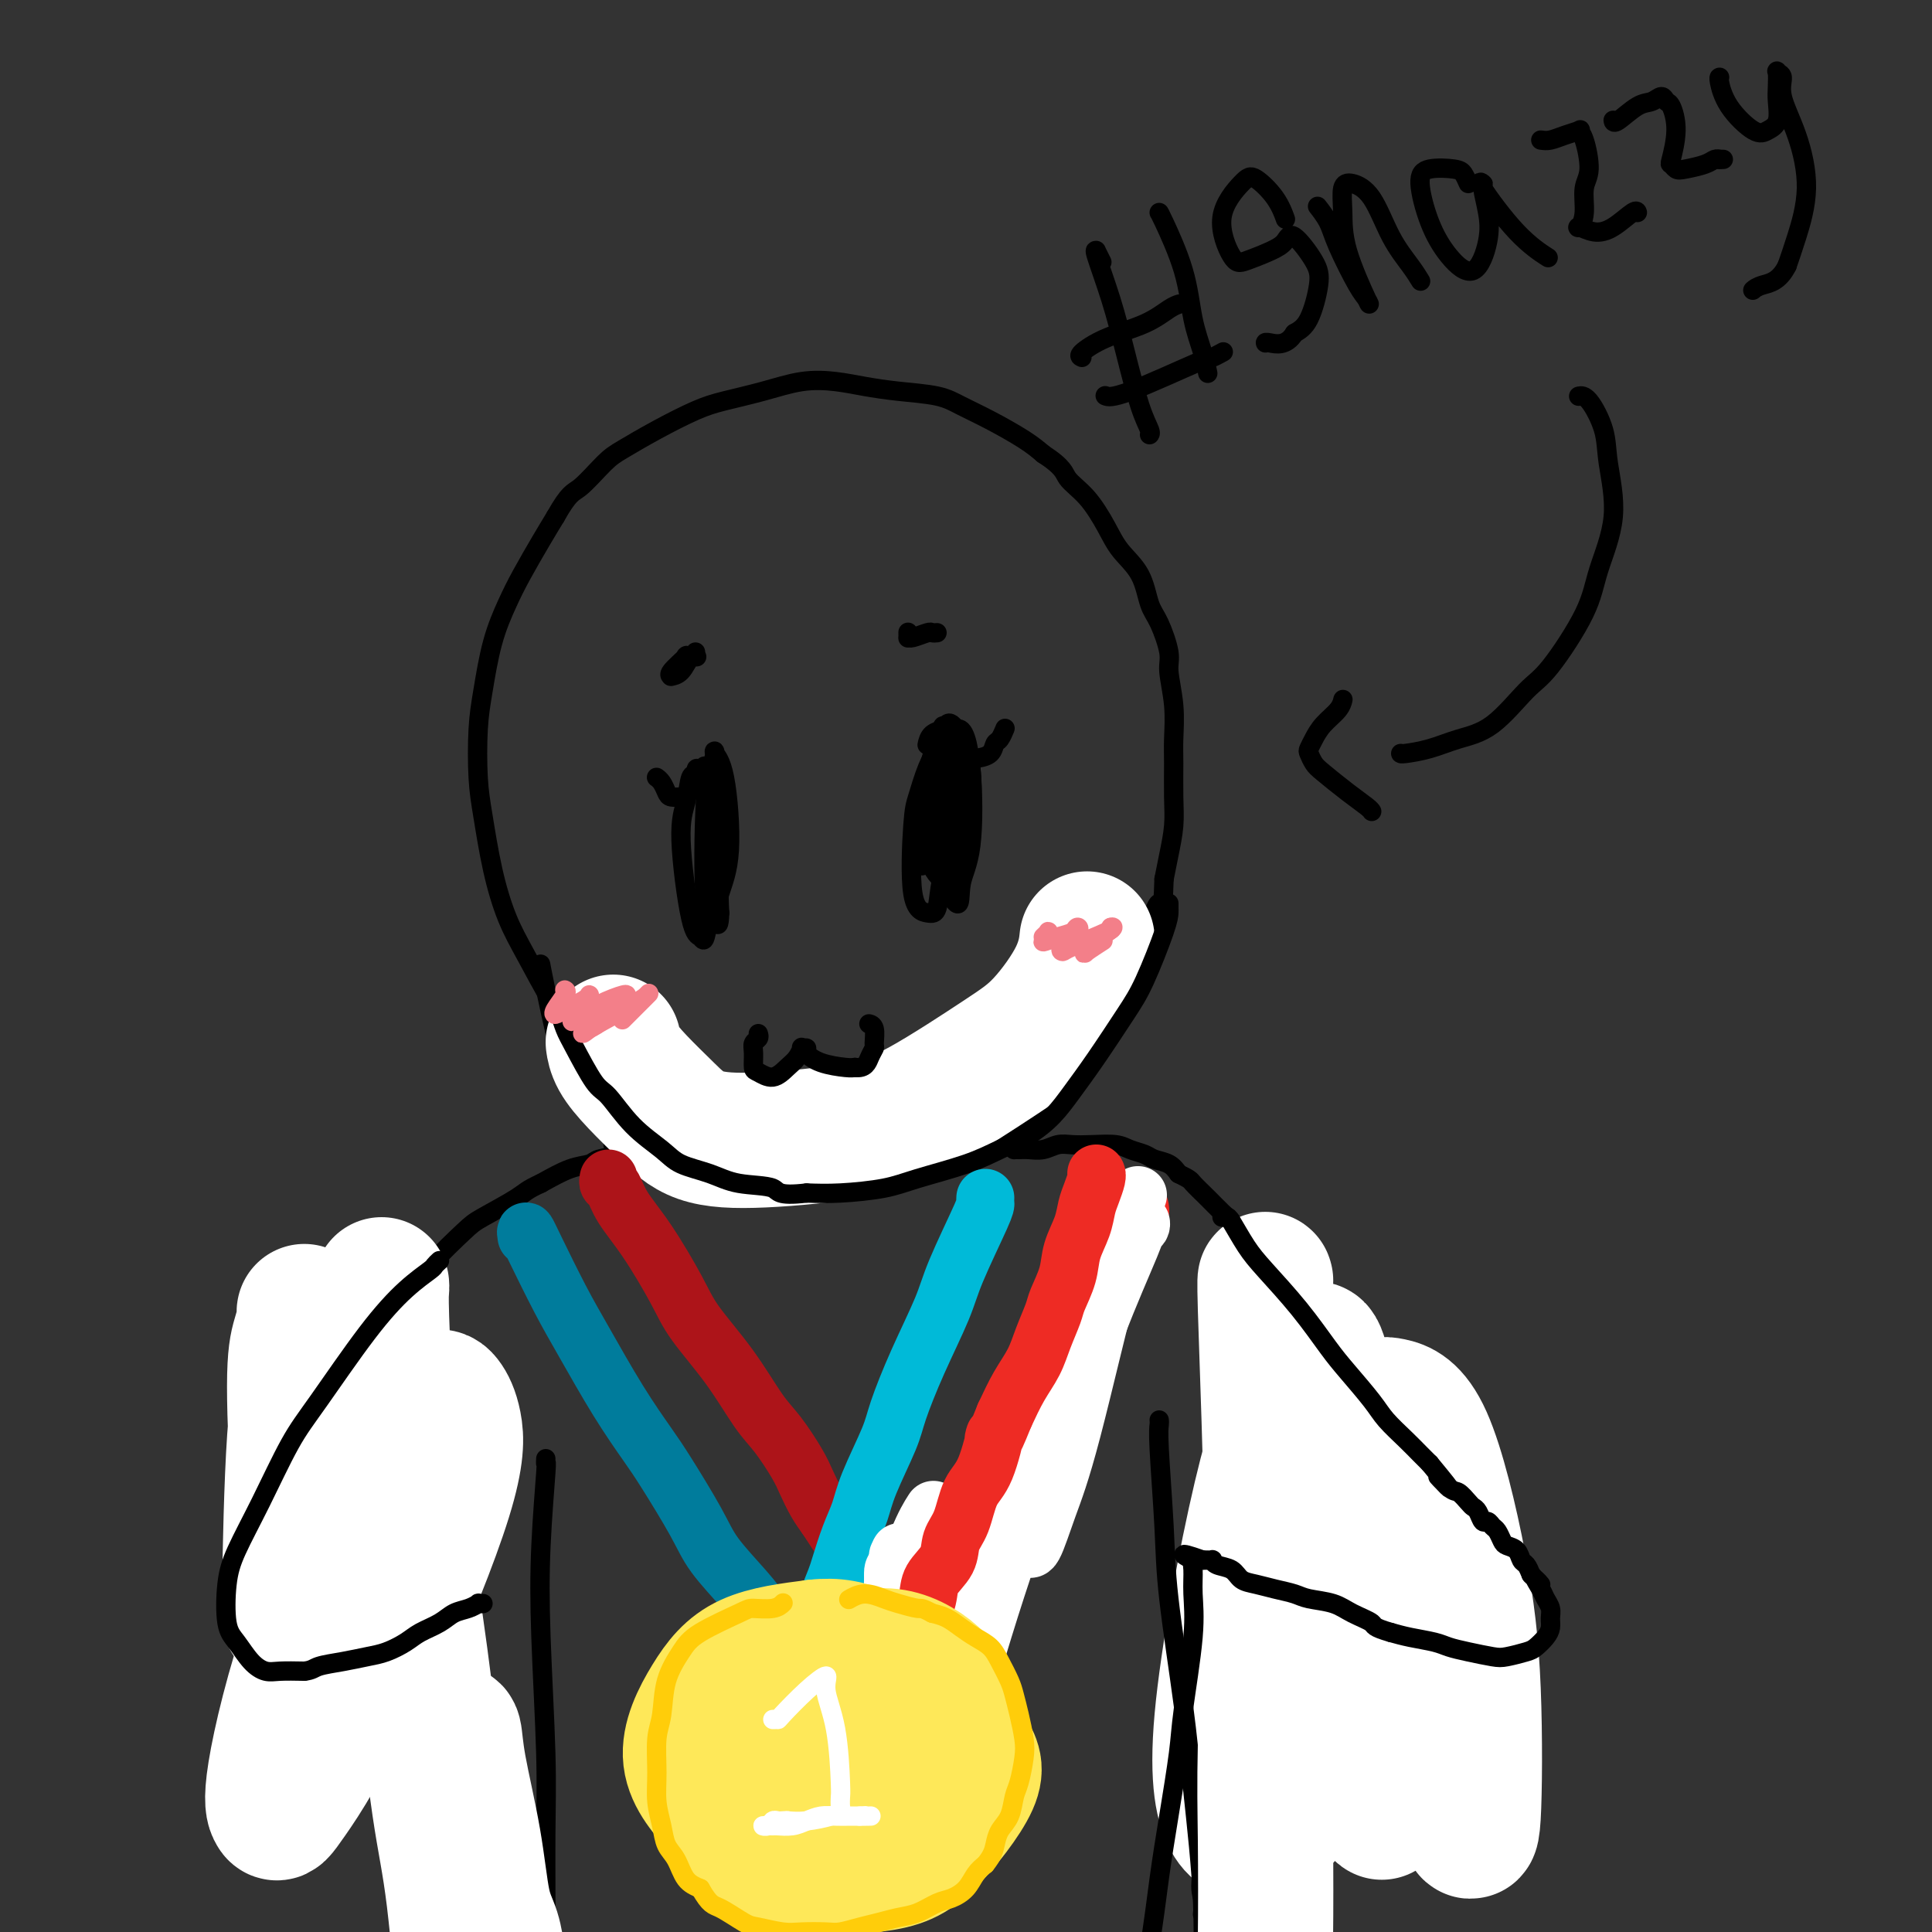 <svg viewBox='0 0 400 400' version='1.1' xmlns='http://www.w3.org/2000/svg' xmlns:xlink='http://www.w3.org/1999/xlink'><rect x="0" y="0" width="400" height="400" fill="#333333" stroke="none"/><g fill='none' stroke='rgb(0,0,0)' stroke-width='4' stroke-linecap='round' stroke-linejoin='round'><path d='M118,213c0.056,-0.371 0.111,-0.741 0,-1c-0.111,-0.259 -0.389,-0.405 -1,-1c-0.611,-0.595 -1.554,-1.638 -3,-4c-1.446,-2.362 -3.396,-6.045 -5,-9c-1.604,-2.955 -2.861,-5.184 -4,-8c-1.139,-2.816 -2.159,-6.219 -3,-10c-0.841,-3.781 -1.502,-7.940 -2,-11c-0.498,-3.060 -0.832,-5.020 -1,-8c-0.168,-2.980 -0.170,-6.979 0,-10c0.170,-3.021 0.513,-5.063 1,-8c0.487,-2.937 1.117,-6.771 2,-10c0.883,-3.229 2.020,-5.855 3,-8c0.980,-2.145 1.802,-3.808 3,-6c1.198,-2.192 2.771,-4.912 4,-7c1.229,-2.088 2.115,-3.544 3,-5'/><path d='M115,107c2.883,-5.113 3.589,-4.896 5,-6c1.411,-1.104 3.525,-3.527 5,-5c1.475,-1.473 2.310,-1.994 4,-3c1.690,-1.006 4.235,-2.498 7,-4c2.765,-1.502 5.750,-3.016 8,-4c2.250,-0.984 3.765,-1.438 6,-2c2.235,-0.562 5.189,-1.233 8,-2c2.811,-0.767 5.480,-1.629 8,-2c2.520,-0.371 4.892,-0.252 7,0c2.108,0.252 3.950,0.636 6,1c2.050,0.364 4.306,0.709 7,1c2.694,0.291 5.827,0.528 8,1c2.173,0.472 3.387,1.178 5,2c1.613,0.822 3.627,1.760 6,3c2.373,1.240 5.107,2.783 7,4c1.893,1.217 2.947,2.109 4,3'/><path d='M216,94c4.349,2.826 4.222,3.891 5,5c0.778,1.109 2.459,2.261 4,4c1.541,1.739 2.940,4.066 4,6c1.060,1.934 1.780,3.477 3,5c1.220,1.523 2.939,3.027 4,5c1.061,1.973 1.465,4.416 2,6c0.535,1.584 1.201,2.310 2,4c0.799,1.690 1.731,4.343 2,6c0.269,1.657 -0.124,2.318 0,4c0.124,1.682 0.766,4.384 1,7c0.234,2.616 0.060,5.147 0,7c-0.060,1.853 -0.005,3.030 0,5c0.005,1.970 -0.040,4.734 0,7c0.040,2.266 0.165,4.033 0,6c-0.165,1.967 -0.618,4.133 -1,6c-0.382,1.867 -0.691,3.433 -1,5'/><path d='M241,182c-0.266,8.140 -0.430,4.989 -1,5c-0.570,0.011 -1.544,3.186 -2,5c-0.456,1.814 -0.392,2.269 -1,3c-0.608,0.731 -1.887,1.737 -3,3c-1.113,1.263 -2.061,2.782 -3,4c-0.939,1.218 -1.868,2.136 -3,3c-1.132,0.864 -2.466,1.676 -3,2c-0.534,0.324 -0.267,0.162 0,0'/><path d='M224,211c-0.325,-0.099 -0.649,-0.197 -1,0c-0.351,0.197 -0.728,0.690 -1,1c-0.272,0.310 -0.439,0.438 -1,1c-0.561,0.562 -1.516,1.558 -2,2c-0.484,0.442 -0.496,0.331 -1,1c-0.504,0.669 -1.498,2.118 -2,3c-0.502,0.882 -0.512,1.196 -1,2c-0.488,0.804 -1.455,2.099 -2,3c-0.545,0.901 -0.668,1.410 -1,2c-0.332,0.590 -0.872,1.261 -1,2c-0.128,0.739 0.158,1.545 0,2c-0.158,0.455 -0.759,0.559 -1,1c-0.241,0.441 -0.120,1.221 0,2'/><path d='M210,233c-2.165,3.751 -0.578,2.130 0,2c0.578,-0.130 0.146,1.233 0,2c-0.146,0.767 -0.006,0.939 0,1c0.006,0.061 -0.123,0.013 0,0c0.123,-0.013 0.497,0.011 1,0c0.503,-0.011 1.137,-0.055 2,0c0.863,0.055 1.957,0.210 3,0c1.043,-0.210 2.036,-0.785 3,-1c0.964,-0.215 1.900,-0.069 3,0c1.100,0.069 2.362,0.060 4,0c1.638,-0.060 3.650,-0.172 5,0c1.350,0.172 2.039,0.626 3,1c0.961,0.374 2.196,0.667 3,1c0.804,0.333 1.178,0.705 2,1c0.822,0.295 2.092,0.513 3,1c0.908,0.487 1.454,1.244 2,2'/><path d='M244,243c2.548,1.240 2.419,1.340 3,2c0.581,0.660 1.872,1.881 3,3c1.128,1.119 2.093,2.135 3,3c0.907,0.865 1.755,1.579 3,3c1.245,1.421 2.887,3.549 4,5c1.113,1.451 1.695,2.224 3,4c1.305,1.776 3.332,4.555 5,7c1.668,2.445 2.979,4.556 4,6c1.021,1.444 1.754,2.223 3,4c1.246,1.777 3.005,4.554 4,6c0.995,1.446 1.225,1.563 2,3c0.775,1.437 2.094,4.194 3,6c0.906,1.806 1.397,2.659 2,4c0.603,1.341 1.316,3.169 2,5c0.684,1.831 1.338,3.666 2,5c0.662,1.334 1.331,2.167 2,3'/><path d='M292,312c3.003,5.903 2.009,4.661 2,5c-0.009,0.339 0.967,2.260 2,4c1.033,1.740 2.123,3.298 3,5c0.877,1.702 1.542,3.549 2,5c0.458,1.451 0.711,2.505 1,4c0.289,1.495 0.616,3.431 1,5c0.384,1.569 0.827,2.771 1,4c0.173,1.229 0.077,2.487 0,4c-0.077,1.513 -0.135,3.283 0,4c0.135,0.717 0.461,0.382 0,1c-0.461,0.618 -1.711,2.189 -2,3c-0.289,0.811 0.384,0.861 0,1c-0.384,0.139 -1.825,0.367 -3,1c-1.175,0.633 -2.086,1.670 -3,2c-0.914,0.330 -1.833,-0.049 -3,0c-1.167,0.049 -2.584,0.524 -4,1'/><path d='M289,361c-2.037,0.188 -3.630,0.159 -5,0c-1.370,-0.159 -2.519,-0.447 -4,-1c-1.481,-0.553 -3.296,-1.372 -5,-2c-1.704,-0.628 -3.297,-1.065 -5,-2c-1.703,-0.935 -3.517,-2.369 -5,-4c-1.483,-1.631 -2.635,-3.460 -4,-5c-1.365,-1.540 -2.944,-2.791 -4,-4c-1.056,-1.209 -1.590,-2.376 -2,-3c-0.410,-0.624 -0.698,-0.703 -1,-1c-0.302,-0.297 -0.620,-0.811 -1,-1c-0.380,-0.189 -0.823,-0.054 -1,0c-0.177,0.054 -0.089,0.027 0,0'/><path d='M117,213c0.050,0.347 0.101,0.694 0,1c-0.101,0.306 -0.353,0.570 0,1c0.353,0.430 1.313,1.024 2,2c0.687,0.976 1.102,2.334 2,4c0.898,1.666 2.279,3.642 3,5c0.721,1.358 0.781,2.099 1,3c0.219,0.901 0.597,1.961 1,3c0.403,1.039 0.830,2.057 1,3c0.170,0.943 0.083,1.811 0,2c-0.083,0.189 -0.162,-0.302 0,0c0.162,0.302 0.566,1.396 0,2c-0.566,0.604 -2.100,0.719 -3,1c-0.900,0.281 -1.165,0.730 -2,1c-0.835,0.270 -2.238,0.363 -4,1c-1.762,0.637 -3.881,1.819 -6,3'/><path d='M112,245c-3.069,1.390 -3.240,1.866 -5,3c-1.760,1.134 -5.109,2.926 -7,4c-1.891,1.074 -2.323,1.432 -4,3c-1.677,1.568 -4.597,4.348 -7,7c-2.403,2.652 -4.288,5.175 -6,7c-1.712,1.825 -3.252,2.950 -5,5c-1.748,2.050 -3.703,5.025 -5,7c-1.297,1.975 -1.937,2.949 -3,5c-1.063,2.051 -2.550,5.180 -4,8c-1.450,2.820 -2.864,5.330 -4,7c-1.136,1.670 -1.993,2.500 -3,5c-1.007,2.500 -2.165,6.670 -3,9c-0.835,2.330 -1.348,2.820 -2,5c-0.652,2.180 -1.445,6.048 -2,9c-0.555,2.952 -0.873,4.986 -1,7c-0.127,2.014 -0.064,4.007 0,6'/><path d='M51,342c-1.044,6.775 0.345,5.711 1,6c0.655,0.289 0.577,1.930 1,3c0.423,1.070 1.347,1.568 2,2c0.653,0.432 1.035,0.796 2,1c0.965,0.204 2.514,0.246 4,0c1.486,-0.246 2.911,-0.780 4,-1c1.089,-0.220 1.843,-0.127 3,-1c1.157,-0.873 2.719,-2.712 4,-4c1.281,-1.288 2.282,-2.023 3,-3c0.718,-0.977 1.154,-2.194 2,-3c0.846,-0.806 2.103,-1.201 3,-2c0.897,-0.799 1.434,-2.001 2,-3c0.566,-0.999 1.162,-1.793 2,-3c0.838,-1.207 1.918,-2.825 3,-4c1.082,-1.175 2.166,-1.907 3,-3c0.834,-1.093 1.417,-2.546 2,-4'/><path d='M92,323c4.317,-4.693 3.108,-1.927 3,-2c-0.108,-0.073 0.885,-2.986 2,-5c1.115,-2.014 2.350,-3.127 3,-4c0.650,-0.873 0.713,-1.504 1,-2c0.287,-0.496 0.796,-0.856 1,-1c0.204,-0.144 0.102,-0.072 0,0'/><path d='M129,235c-0.312,-0.149 -0.623,-0.299 0,0c0.623,0.299 2.181,1.046 4,2c1.819,0.954 3.899,2.116 6,3c2.101,0.884 4.224,1.491 7,2c2.776,0.509 6.204,0.921 9,1c2.796,0.079 4.959,-0.175 8,0c3.041,0.175 6.959,0.779 12,0c5.041,-0.779 11.203,-2.940 14,-4c2.797,-1.060 2.228,-1.017 2,-1c-0.228,0.017 -0.114,0.009 0,0'/><path d='M227,215c0.041,0.494 0.083,0.987 0,1c-0.083,0.013 -0.289,-0.456 -1,1c-0.711,1.456 -1.926,4.836 -5,8c-3.074,3.164 -8.008,6.112 -11,8c-2.992,1.888 -4.044,2.716 -7,4c-2.956,1.284 -7.817,3.023 -11,4c-3.183,0.977 -4.688,1.192 -7,2c-2.312,0.808 -5.432,2.210 -9,3c-3.568,0.790 -7.584,0.967 -10,1c-2.416,0.033 -3.234,-0.077 -5,0c-1.766,0.077 -4.482,0.341 -7,0c-2.518,-0.341 -4.840,-1.287 -7,-2c-2.160,-0.713 -4.158,-1.192 -6,-2c-1.842,-0.808 -3.526,-1.945 -5,-3c-1.474,-1.055 -2.737,-2.027 -4,-3'/><path d='M132,237c-4.043,-1.950 -3.152,-1.826 -4,-3c-0.848,-1.174 -3.435,-3.646 -5,-5c-1.565,-1.354 -2.108,-1.589 -3,-3c-0.892,-1.411 -2.134,-3.997 -3,-6c-0.866,-2.003 -1.356,-3.424 -2,-6c-0.644,-2.576 -1.443,-6.309 -2,-9c-0.557,-2.691 -0.874,-4.340 -1,-5c-0.126,-0.660 -0.063,-0.330 0,0'/></g>
<g fill='none' stroke='rgb(255,255,255)' stroke-width='28' stroke-linecap='round' stroke-linejoin='round'><path d='M225,195c0.058,-0.527 0.116,-1.054 0,0c-0.116,1.054 -0.407,3.689 -2,7c-1.593,3.311 -4.490,7.297 -7,10c-2.510,2.703 -4.634,4.122 -9,7c-4.366,2.878 -10.973,7.216 -16,10c-5.027,2.784 -8.472,4.013 -14,5c-5.528,0.987 -13.138,1.731 -19,2c-5.862,0.269 -9.977,0.065 -13,-1c-3.023,-1.065 -4.954,-2.989 -7,-5c-2.046,-2.011 -4.209,-4.108 -6,-6c-1.791,-1.892 -3.212,-3.579 -4,-5c-0.788,-1.421 -0.943,-2.575 -1,-3c-0.057,-0.425 -0.016,-0.121 0,0c0.016,0.121 0.008,0.061 0,0'/></g>
<g fill='none' stroke='rgb(0,0,0)' stroke-width='4' stroke-linecap='round' stroke-linejoin='round'><path d='M242,187c-0.004,0.360 -0.007,0.721 0,1c0.007,0.279 0.026,0.477 0,1c-0.026,0.523 -0.096,1.370 -1,4c-0.904,2.630 -2.642,7.042 -4,10c-1.358,2.958 -2.336,4.462 -4,7c-1.664,2.538 -4.015,6.111 -6,9c-1.985,2.889 -3.603,5.094 -5,7c-1.397,1.906 -2.571,3.511 -4,5c-1.429,1.489 -3.112,2.861 -5,4c-1.888,1.139 -3.980,2.046 -6,3c-2.020,0.954 -3.967,1.954 -7,3c-3.033,1.046 -7.153,2.136 -10,3c-2.847,0.864 -4.420,1.502 -7,2c-2.580,0.498 -6.166,0.857 -9,1c-2.834,0.143 -4.917,0.072 -7,0'/><path d='M167,247c-6.340,0.736 -5.691,-0.423 -7,-1c-1.309,-0.577 -4.575,-0.570 -7,-1c-2.425,-0.430 -4.008,-1.295 -6,-2c-1.992,-0.705 -4.394,-1.248 -6,-2c-1.606,-0.752 -2.415,-1.713 -4,-3c-1.585,-1.287 -3.944,-2.899 -6,-5c-2.056,-2.101 -3.808,-4.689 -5,-6c-1.192,-1.311 -1.822,-1.343 -3,-3c-1.178,-1.657 -2.903,-4.939 -4,-7c-1.097,-2.061 -1.564,-2.901 -2,-4c-0.436,-1.099 -0.839,-2.457 -1,-3c-0.161,-0.543 -0.081,-0.272 0,0'/></g>
<g fill='none' stroke='rgb(0,124,156)' stroke-width='12' stroke-linecap='round' stroke-linejoin='round'><path d='M109,256c-0.103,-0.624 -0.207,-1.248 0,-1c0.207,0.248 0.723,1.367 2,4c1.277,2.633 3.315,6.779 5,10c1.685,3.221 3.018,5.519 5,9c1.982,3.481 4.614,8.147 7,12c2.386,3.853 4.525,6.893 6,9c1.475,2.107 2.285,3.281 4,6c1.715,2.719 4.334,6.984 6,10c1.666,3.016 2.380,4.783 4,7c1.620,2.217 4.146,4.883 6,7c1.854,2.117 3.038,3.685 4,5c0.962,1.315 1.704,2.376 2,3c0.296,0.624 0.148,0.812 0,1'/><path d='M160,338c7.933,12.978 2.267,4.422 0,1c-2.267,-3.422 -1.133,-1.711 0,0'/></g>
<g fill='none' stroke='rgb(173,20,25)' stroke-width='12' stroke-linecap='round' stroke-linejoin='round'><path d='M126,244c-0.082,0.393 -0.163,0.785 0,1c0.163,0.215 0.571,0.252 1,1c0.429,0.748 0.878,2.209 2,4c1.122,1.791 2.915,3.914 5,7c2.085,3.086 4.461,7.134 6,10c1.539,2.866 2.240,4.549 4,7c1.760,2.451 4.579,5.670 7,9c2.421,3.330 4.444,6.772 6,9c1.556,2.228 2.643,3.244 4,5c1.357,1.756 2.982,4.254 4,6c1.018,1.746 1.428,2.739 2,4c0.572,1.261 1.306,2.789 2,4c0.694,1.211 1.347,2.106 2,3'/><path d='M171,314c7.306,11.185 3.071,4.149 2,2c-1.071,-2.149 1.024,0.590 2,2c0.976,1.410 0.835,1.491 1,2c0.165,0.509 0.635,1.446 1,2c0.365,0.554 0.623,0.727 1,1c0.377,0.273 0.871,0.648 1,1c0.129,0.352 -0.109,0.683 0,1c0.109,0.317 0.565,0.621 1,1c0.435,0.379 0.849,0.834 1,1c0.151,0.166 0.041,0.045 0,0c-0.041,-0.045 -0.012,-0.013 0,0c0.012,0.013 0.006,0.006 0,0'/></g>
<g fill='none' stroke='rgb(0,186,216)' stroke-width='12' stroke-linecap='round' stroke-linejoin='round'><path d='M204,248c-0.023,0.370 -0.046,0.741 0,1c0.046,0.259 0.160,0.407 -1,3c-1.160,2.593 -3.593,7.630 -5,11c-1.407,3.370 -1.788,5.072 -3,8c-1.212,2.928 -3.255,7.083 -5,11c-1.745,3.917 -3.191,7.595 -4,10c-0.809,2.405 -0.980,3.537 -2,6c-1.020,2.463 -2.888,6.257 -4,9c-1.112,2.743 -1.466,4.434 -2,6c-0.534,1.566 -1.246,3.007 -2,5c-0.754,1.993 -1.549,4.536 -2,6c-0.451,1.464 -0.557,1.847 -1,3c-0.443,1.153 -1.221,3.077 -2,5'/><path d='M171,332c-5.530,13.785 -2.855,6.247 -2,4c0.855,-2.247 -0.111,0.796 -1,3c-0.889,2.204 -1.702,3.570 -2,4c-0.298,0.430 -0.080,-0.077 0,0c0.080,0.077 0.023,0.736 0,1c-0.023,0.264 -0.011,0.132 0,0'/></g>
<g fill='none' stroke='rgb(238,43,36)' stroke-width='12' stroke-linecap='round' stroke-linejoin='round'><path d='M236,250c0.076,0.338 0.151,0.676 0,1c-0.151,0.324 -0.530,0.636 -1,1c-0.470,0.364 -1.032,0.782 -2,3c-0.968,2.218 -2.340,6.238 -4,11c-1.660,4.762 -3.606,10.268 -5,14c-1.394,3.732 -2.235,5.691 -4,10c-1.765,4.309 -4.454,10.970 -6,15c-1.546,4.030 -1.951,5.431 -3,8c-1.049,2.569 -2.744,6.307 -4,10c-1.256,3.693 -2.073,7.341 -3,10c-0.927,2.659 -1.963,4.330 -3,6'/></g>
<g fill='none' stroke='rgb(255,255,255)' stroke-width='12' stroke-linecap='round' stroke-linejoin='round'><path d='M193,313c0.230,-0.358 0.459,-0.716 0,0c-0.459,0.716 -1.608,2.508 -3,6c-1.392,3.492 -3.029,8.686 -4,12c-0.971,3.314 -1.277,4.749 -2,6c-0.723,1.251 -1.864,2.319 -2,2c-0.136,-0.319 0.734,-2.025 1,-3c0.266,-0.975 -0.073,-1.221 0,-2c0.073,-0.779 0.559,-2.093 1,-3c0.441,-0.907 0.836,-1.409 1,-2c0.164,-0.591 0.095,-1.272 0,-2c-0.095,-0.728 -0.218,-1.504 0,-2c0.218,-0.496 0.777,-0.713 1,-1c0.223,-0.287 0.112,-0.643 0,-1'/><path d='M186,323c0.623,-2.696 0.181,-1.436 0,-1c-0.181,0.436 -0.100,0.049 0,0c0.100,-0.049 0.218,0.242 0,1c-0.218,0.758 -0.773,1.985 -1,3c-0.227,1.015 -0.128,1.819 0,3c0.128,1.181 0.283,2.741 0,4c-0.283,1.259 -1.004,2.218 -2,4c-0.996,1.782 -2.267,4.386 -3,6c-0.733,1.614 -0.928,2.237 -1,3c-0.072,0.763 -0.019,1.667 0,2c0.019,0.333 0.006,0.095 0,0c-0.006,-0.095 -0.003,-0.048 0,0'/><path d='M233,255c0.132,0.375 0.264,0.750 0,1c-0.264,0.250 -0.923,0.375 -3,8c-2.077,7.625 -5.574,22.748 -8,32c-2.426,9.252 -3.783,12.631 -5,16c-1.217,3.369 -2.293,6.726 -3,8c-0.707,1.274 -1.044,0.464 -1,0c0.044,-0.464 0.470,-0.580 1,-2c0.530,-1.420 1.163,-4.142 2,-8c0.837,-3.858 1.876,-8.851 3,-14c1.124,-5.149 2.332,-10.452 3,-14c0.668,-3.548 0.795,-5.340 1,-7c0.205,-1.660 0.487,-3.189 1,-5c0.513,-1.811 1.256,-3.906 2,-6'/><path d='M226,264c1.976,-9.169 0.915,-4.093 1,-3c0.085,1.093 1.317,-1.799 2,-3c0.683,-1.201 0.817,-0.713 1,-1c0.183,-0.287 0.414,-1.351 1,-2c0.586,-0.649 1.528,-0.885 2,-1c0.472,-0.115 0.475,-0.110 1,0c0.525,0.110 1.571,0.324 2,0c0.429,-0.324 0.239,-1.187 0,-1c-0.239,0.187 -0.529,1.425 -2,5c-1.471,3.575 -4.125,9.488 -7,17c-2.875,7.512 -5.972,16.623 -10,26c-4.028,9.377 -8.987,19.018 -12,27c-3.013,7.982 -4.080,14.303 -5,19c-0.920,4.697 -1.691,7.771 -2,9c-0.309,1.229 -0.154,0.615 0,0'/><path d='M198,356c-0.023,0.665 3.418,-11.671 7,-23c3.582,-11.329 7.303,-21.651 10,-30c2.697,-8.349 4.370,-14.725 6,-20c1.630,-5.275 3.216,-9.449 4,-12c0.784,-2.551 0.766,-3.477 1,-4c0.234,-0.523 0.721,-0.641 1,-1c0.279,-0.359 0.351,-0.957 0,0c-0.351,0.957 -1.126,3.470 -2,6c-0.874,2.530 -1.849,5.079 -3,9c-1.151,3.921 -2.480,9.215 -5,15c-2.520,5.785 -6.230,12.062 -9,17c-2.770,4.938 -4.599,8.539 -6,11c-1.401,2.461 -2.376,3.783 -3,6c-0.624,2.217 -0.899,5.328 -1,7c-0.101,1.672 -0.029,1.906 0,2c0.029,0.094 0.014,0.047 0,0'/><path d='M198,339c-3.693,10.328 1.075,0.148 3,-4c1.925,-4.148 1.006,-2.266 3,-6c1.994,-3.734 6.901,-13.085 10,-20c3.099,-6.915 4.388,-11.392 6,-16c1.612,-4.608 3.545,-9.345 5,-13c1.455,-3.655 2.431,-6.229 3,-8c0.569,-1.771 0.730,-2.740 1,-4c0.270,-1.260 0.651,-2.812 1,-4c0.349,-1.188 0.668,-2.010 1,-3c0.332,-0.990 0.677,-2.146 1,-3c0.323,-0.854 0.622,-1.406 1,-2c0.378,-0.594 0.833,-1.231 1,-2c0.167,-0.769 0.045,-1.668 0,-2c-0.045,-0.332 -0.013,-0.095 0,0c0.013,0.095 0.006,0.047 0,0'/><path d='M234,252c3.111,-8.867 0.889,-2.533 0,0c-0.889,2.533 -0.444,1.267 0,0'/></g>
<g fill='none' stroke='rgb(238,43,36)' stroke-width='12' stroke-linecap='round' stroke-linejoin='round'><path d='M227,243c-0.023,-0.040 -0.047,-0.080 0,0c0.047,0.080 0.163,0.282 0,1c-0.163,0.718 -0.606,1.954 -1,3c-0.394,1.046 -0.740,1.901 -1,3c-0.260,1.099 -0.436,2.442 -1,4c-0.564,1.558 -1.516,3.332 -2,5c-0.484,1.668 -0.499,3.229 -1,5c-0.501,1.771 -1.488,3.753 -2,5c-0.512,1.247 -0.549,1.760 -1,3c-0.451,1.240 -1.317,3.209 -2,5c-0.683,1.791 -1.184,3.405 -2,5c-0.816,1.595 -1.947,3.170 -3,5c-1.053,1.830 -2.026,3.915 -3,6'/><path d='M208,293c-3.313,8.275 -2.096,3.963 -2,4c0.096,0.037 -0.928,4.424 -2,7c-1.072,2.576 -2.193,3.340 -3,5c-0.807,1.660 -1.301,4.217 -2,6c-0.699,1.783 -1.605,2.791 -2,4c-0.395,1.209 -0.281,2.619 -1,4c-0.719,1.381 -2.273,2.733 -3,4c-0.727,1.267 -0.628,2.451 -1,4c-0.372,1.549 -1.214,3.465 -2,5c-0.786,1.535 -1.517,2.688 -2,4c-0.483,1.312 -0.718,2.782 -1,4c-0.282,1.218 -0.612,2.182 -1,3c-0.388,0.818 -0.835,1.489 -1,2c-0.165,0.511 -0.047,0.860 0,1c0.047,0.140 0.024,0.070 0,0'/></g>
<g fill='none' stroke='rgb(254,232,89)' stroke-width='28' stroke-linecap='round' stroke-linejoin='round'><path d='M159,356c0.201,-0.128 0.402,-0.256 0,0c-0.402,0.256 -1.409,0.894 1,-1c2.409,-1.894 8.232,-6.322 13,-9c4.768,-2.678 8.481,-3.605 12,-3c3.519,0.605 6.844,2.744 9,5c2.156,2.256 3.143,4.631 4,7c0.857,2.369 1.584,4.733 0,8c-1.584,3.267 -5.480,7.438 -9,11c-3.520,3.562 -6.663,6.514 -10,8c-3.337,1.486 -6.866,1.506 -11,1c-4.134,-0.506 -8.872,-1.539 -12,-3c-3.128,-1.461 -4.648,-3.350 -7,-6c-2.352,-2.650 -5.538,-6.061 -6,-10c-0.462,-3.939 1.799,-8.407 4,-12c2.201,-3.593 4.343,-6.312 8,-8c3.657,-1.688 8.828,-2.344 14,-3'/><path d='M169,341c3.892,-0.413 6.623,0.056 11,2c4.377,1.944 10.399,5.365 14,9c3.601,3.635 4.781,7.486 6,10c1.219,2.514 2.476,3.693 1,7c-1.476,3.307 -5.687,8.742 -9,12c-3.313,3.258 -5.729,4.341 -11,5c-5.271,0.659 -13.396,0.896 -18,0c-4.604,-0.896 -5.686,-2.923 -7,-6c-1.314,-3.077 -2.862,-7.204 -3,-12c-0.138,-4.796 1.132,-10.261 3,-14c1.868,-3.739 4.333,-5.751 9,-7c4.667,-1.249 11.535,-1.735 17,0c5.465,1.735 9.527,5.692 12,9c2.473,3.308 3.358,5.968 3,9c-0.358,3.032 -1.959,6.438 -5,8c-3.041,1.562 -7.520,1.281 -12,1'/><path d='M180,374c-4.631,-0.833 -10.208,-3.417 -12,-7c-1.792,-3.583 0.202,-8.167 1,-10c0.798,-1.833 0.399,-0.917 0,0'/></g>
<g fill='none' stroke='rgb(255,205,10)' stroke-width='4' stroke-linecap='round' stroke-linejoin='round'><path d='M162,332c0.114,-0.114 0.228,-0.229 0,0c-0.228,0.229 -0.798,0.800 -2,1c-1.202,0.200 -3.037,0.028 -4,0c-0.963,-0.028 -1.056,0.089 -3,1c-1.944,0.911 -5.740,2.618 -8,4c-2.260,1.382 -2.984,2.441 -4,4c-1.016,1.559 -2.326,3.620 -3,6c-0.674,2.380 -0.713,5.080 -1,7c-0.287,1.920 -0.821,3.060 -1,5c-0.179,1.940 -0.003,4.682 0,7c0.003,2.318 -0.166,4.214 0,6c0.166,1.786 0.666,3.462 1,5c0.334,1.538 0.502,2.938 1,4c0.498,1.062 1.326,1.786 2,3c0.674,1.214 1.192,2.918 2,4c0.808,1.082 1.904,1.541 3,2'/><path d='M145,391c2.025,3.520 2.588,3.322 4,4c1.412,0.678 3.673,2.234 5,3c1.327,0.766 1.719,0.742 3,1c1.281,0.258 3.451,0.798 5,1c1.549,0.202 2.476,0.065 4,0c1.524,-0.065 3.646,-0.059 5,0c1.354,0.059 1.940,0.172 3,0c1.060,-0.172 2.594,-0.627 4,-1c1.406,-0.373 2.683,-0.663 4,-1c1.317,-0.337 2.674,-0.722 4,-1c1.326,-0.278 2.620,-0.448 4,-1c1.380,-0.552 2.845,-1.485 4,-2c1.155,-0.515 2.000,-0.612 3,-1c1.000,-0.388 2.154,-1.066 3,-2c0.846,-0.934 1.385,-2.124 2,-3c0.615,-0.876 1.308,-1.438 2,-2'/><path d='M204,386c1.504,-1.840 1.765,-2.941 2,-4c0.235,-1.059 0.445,-2.075 1,-3c0.555,-0.925 1.456,-1.758 2,-3c0.544,-1.242 0.731,-2.895 1,-4c0.269,-1.105 0.619,-1.664 1,-3c0.381,-1.336 0.794,-3.448 1,-5c0.206,-1.552 0.207,-2.544 0,-4c-0.207,-1.456 -0.621,-3.377 -1,-5c-0.379,-1.623 -0.723,-2.949 -1,-4c-0.277,-1.051 -0.486,-1.829 -1,-3c-0.514,-1.171 -1.334,-2.737 -2,-4c-0.666,-1.263 -1.178,-2.222 -2,-3c-0.822,-0.778 -1.952,-1.373 -3,-2c-1.048,-0.627 -2.013,-1.284 -3,-2c-0.987,-0.716 -1.996,-1.490 -3,-2c-1.004,-0.510 -2.002,-0.755 -3,-1'/><path d='M193,334c-2.328,-1.259 -2.148,-0.908 -3,-1c-0.852,-0.092 -2.737,-0.627 -4,-1c-1.263,-0.373 -1.906,-0.585 -3,-1c-1.094,-0.415 -2.641,-1.035 -4,-1c-1.359,0.035 -2.531,0.724 -3,1c-0.469,0.276 -0.234,0.138 0,0'/></g>
<g fill='none' stroke='rgb(255,255,255)' stroke-width='4' stroke-linecap='round' stroke-linejoin='round'><path d='M160,356c0.428,-0.011 0.855,-0.021 1,0c0.145,0.021 0.007,0.074 1,-1c0.993,-1.074 3.117,-3.276 5,-5c1.883,-1.724 3.524,-2.972 4,-3c0.476,-0.028 -0.212,1.162 0,3c0.212,1.838 1.326,4.324 2,8c0.674,3.676 0.909,8.543 1,11c0.091,2.457 0.037,2.504 0,3c-0.037,0.496 -0.057,1.439 0,2c0.057,0.561 0.190,0.738 0,1c-0.190,0.262 -0.705,0.609 -2,1c-1.295,0.391 -3.370,0.826 -5,1c-1.630,0.174 -2.815,0.087 -4,0'/><path d='M163,377c-1.654,0.311 -0.288,0.087 0,0c0.288,-0.087 -0.503,-0.037 -1,0c-0.497,0.037 -0.700,0.063 -1,0c-0.300,-0.063 -0.696,-0.213 -1,0c-0.304,0.213 -0.518,0.790 -1,1c-0.482,0.210 -1.234,0.054 -1,0c0.234,-0.054 1.455,-0.004 2,0c0.545,0.004 0.414,-0.037 1,0c0.586,0.037 1.890,0.154 3,0c1.110,-0.154 2.027,-0.577 3,-1c0.973,-0.423 2.003,-0.845 3,-1c0.997,-0.155 1.961,-0.042 3,0c1.039,0.042 2.154,0.012 3,0c0.846,-0.012 1.423,-0.006 2,0'/><path d='M178,376c2.663,-0.155 0.322,-0.041 0,0c-0.322,0.041 1.375,0.011 2,0c0.625,-0.011 0.179,-0.003 0,0c-0.179,0.003 -0.089,0.002 0,0'/></g>
<g fill='none' stroke='rgb(255,255,255)' stroke-width='28' stroke-linecap='round' stroke-linejoin='round'><path d='M298,313c0.008,0.212 0.015,0.424 -1,3c-1.015,2.576 -3.053,7.517 -8,18c-4.947,10.483 -12.804,26.507 -18,35c-5.196,8.493 -7.730,9.454 -10,10c-2.270,0.546 -4.277,0.678 -6,-2c-1.723,-2.678 -3.163,-8.166 -2,-21c1.163,-12.834 4.930,-33.015 8,-46c3.070,-12.985 5.445,-18.775 7,-22c1.555,-3.225 2.291,-3.886 3,-6c0.709,-2.114 1.391,-5.680 3,2c1.609,7.680 4.144,26.605 6,40c1.856,13.395 3.033,21.261 4,29c0.967,7.739 1.723,15.353 2,19c0.277,3.647 0.075,3.328 0,3c-0.075,-0.328 -0.021,-0.665 -1,-8c-0.979,-7.335 -2.989,-21.667 -5,-36'/><path d='M280,331c-1.129,-11.719 -0.952,-19.016 0,-25c0.952,-5.984 2.679,-10.654 4,-13c1.321,-2.346 2.236,-2.370 4,-2c1.764,0.370 4.378,1.132 7,7c2.622,5.868 5.252,16.843 7,26c1.748,9.157 2.613,16.496 3,26c0.387,9.504 0.297,21.174 0,26c-0.297,4.826 -0.799,2.807 -1,2c-0.201,-0.807 -0.100,-0.404 0,0'/><path d='M83,298c-0.098,-0.498 -0.197,-0.997 0,0c0.197,0.997 0.689,3.488 -1,13c-1.689,9.512 -5.560,26.044 -10,38c-4.440,11.956 -9.450,19.334 -12,23c-2.550,3.666 -2.639,3.619 -3,3c-0.361,-0.619 -0.995,-1.811 0,-8c0.995,-6.189 3.618,-17.374 8,-30c4.382,-12.626 10.522,-26.693 15,-35c4.478,-8.307 7.294,-10.854 9,-12c1.706,-1.146 2.303,-0.890 3,0c0.697,0.890 1.496,2.414 2,5c0.504,2.586 0.715,6.234 -2,15c-2.715,8.766 -8.357,22.649 -12,30c-3.643,7.351 -5.289,8.172 -7,10c-1.711,1.828 -3.489,4.665 -5,3c-1.511,-1.665 -2.756,-7.833 -4,-14'/><path d='M64,339c-0.999,-6.338 -1.498,-15.182 -2,-25c-0.502,-9.818 -1.008,-20.611 -1,-27c0.008,-6.389 0.532,-8.374 1,-10c0.468,-1.626 0.882,-2.895 1,-4c0.118,-1.105 -0.059,-2.047 0,-1c0.059,1.047 0.356,4.085 0,8c-0.356,3.915 -1.363,8.709 -2,18c-0.637,9.291 -0.902,23.078 -1,30c-0.098,6.922 -0.028,6.978 0,7c0.028,0.022 0.014,0.011 0,0'/></g>
<g fill='none' stroke='rgb(0,0,0)' stroke-width='4' stroke-linecap='round' stroke-linejoin='round'><path d='M80,273c0.015,-0.178 0.030,-0.355 0,0c-0.030,0.355 -0.104,1.243 0,3c0.104,1.757 0.388,4.382 1,7c0.612,2.618 1.553,5.228 2,8c0.447,2.772 0.402,5.705 1,9c0.598,3.295 1.841,6.954 3,10c1.159,3.046 2.235,5.481 3,9c0.765,3.519 1.219,8.122 2,11c0.781,2.878 1.890,4.029 3,7c1.110,2.971 2.220,7.760 3,11c0.780,3.240 1.230,4.930 2,8c0.770,3.070 1.861,7.519 3,12c1.139,4.481 2.325,8.995 3,12c0.675,3.005 0.837,4.503 1,6'/><path d='M107,386c4.405,18.107 1.917,6.875 1,3c-0.917,-3.875 -0.262,-0.393 0,1c0.262,1.393 0.131,0.696 0,0'/><path d='M113,302c-0.028,0.542 -0.056,1.084 0,1c0.056,-0.084 0.197,-0.793 0,2c-0.197,2.793 -0.732,9.089 -1,15c-0.268,5.911 -0.269,11.438 0,19c0.269,7.562 0.808,17.161 1,24c0.192,6.839 0.037,10.918 0,17c-0.037,6.082 0.042,14.166 0,20c-0.042,5.834 -0.207,9.420 0,12c0.207,2.580 0.787,4.156 1,5c0.213,0.844 0.061,0.955 0,1c-0.061,0.045 -0.030,0.022 0,0'/><path d='M265,264c-0.115,-0.133 -0.229,-0.265 0,0c0.229,0.265 0.802,0.929 1,2c0.198,1.071 0.021,2.549 0,5c-0.021,2.451 0.115,5.875 0,10c-0.115,4.125 -0.479,8.952 -1,15c-0.521,6.048 -1.198,13.318 -2,19c-0.802,5.682 -1.728,9.776 -3,17c-1.272,7.224 -2.891,17.579 -4,24c-1.109,6.421 -1.709,8.908 -3,14c-1.291,5.092 -3.274,12.787 -4,17c-0.726,4.213 -0.195,4.942 0,6c0.195,1.058 0.056,2.445 0,3c-0.056,0.555 -0.028,0.277 0,0'/><path d='M240,294c0.028,0.260 0.056,0.521 0,1c-0.056,0.479 -0.195,1.178 0,5c0.195,3.822 0.725,10.767 1,16c0.275,5.233 0.293,8.753 1,15c0.707,6.247 2.101,15.221 3,22c0.899,6.779 1.302,11.363 2,18c0.698,6.637 1.690,15.327 2,23c0.310,7.673 -0.060,14.330 0,19c0.060,4.670 0.552,7.355 1,10c0.448,2.645 0.851,5.251 1,7c0.149,1.749 0.042,2.643 0,3c-0.042,0.357 -0.021,0.179 0,0'/><path d='M192,154c-0.042,0.198 -0.085,0.397 0,0c0.085,-0.397 0.297,-1.389 1,-2c0.703,-0.611 1.898,-0.841 3,-1c1.102,-0.159 2.111,-0.245 3,1c0.889,1.245 1.657,3.822 2,7c0.343,3.178 0.260,6.956 0,9c-0.260,2.044 -0.697,2.354 -1,3c-0.303,0.646 -0.473,1.630 -1,2c-0.527,0.370 -1.410,0.128 -2,-1c-0.590,-1.128 -0.888,-3.141 -1,-6c-0.112,-2.859 -0.040,-6.565 0,-9c0.040,-2.435 0.047,-3.600 0,-4c-0.047,-0.400 -0.147,-0.035 0,0c0.147,0.035 0.539,-0.260 1,2c0.461,2.260 0.989,7.074 1,11c0.011,3.926 -0.494,6.963 -1,10'/><path d='M197,176c-0.058,4.122 -0.702,2.925 -1,3c-0.298,0.075 -0.248,1.420 -1,0c-0.752,-1.420 -2.306,-5.604 -3,-9c-0.694,-3.396 -0.529,-6.003 0,-9c0.529,-2.997 1.422,-6.383 2,-8c0.578,-1.617 0.842,-1.463 1,-2c0.158,-0.537 0.209,-1.763 1,1c0.791,2.763 2.320,9.515 3,14c0.680,4.485 0.510,6.703 0,9c-0.510,2.297 -1.360,4.672 -2,6c-0.640,1.328 -1.069,1.608 -2,1c-0.931,-0.608 -2.363,-2.105 -3,-6c-0.637,-3.895 -0.480,-10.188 0,-14c0.480,-3.812 1.283,-5.142 2,-7c0.717,-1.858 1.348,-4.245 2,-5c0.652,-0.755 1.326,0.123 2,1'/><path d='M198,151c1.575,-0.756 2.512,2.855 3,8c0.488,5.145 0.526,11.823 0,16c-0.526,4.177 -1.615,5.851 -2,8c-0.385,2.149 -0.065,4.771 -1,4c-0.935,-0.771 -3.126,-4.935 -4,-9c-0.874,-4.065 -0.430,-8.031 0,-11c0.430,-2.969 0.847,-4.940 1,-6c0.153,-1.060 0.041,-1.208 0,-1c-0.041,0.208 -0.012,0.774 0,1c0.012,0.226 0.006,0.113 0,0'/><path d='M146,159c-0.115,-0.343 -0.230,-0.686 0,0c0.230,0.686 0.805,2.401 1,6c0.195,3.599 0.008,9.083 0,13c-0.008,3.917 0.161,6.268 0,9c-0.161,2.732 -0.653,5.846 -1,7c-0.347,1.154 -0.549,0.347 -1,0c-0.451,-0.347 -1.150,-0.234 -2,-4c-0.850,-3.766 -1.850,-11.410 -2,-16c-0.150,-4.590 0.549,-6.126 1,-8c0.451,-1.874 0.653,-4.085 1,-5c0.347,-0.915 0.839,-0.532 1,-1c0.161,-0.468 -0.008,-1.785 1,0c1.008,1.785 3.195,6.673 4,11c0.805,4.327 0.230,8.093 0,11c-0.230,2.907 -0.115,4.953 0,7'/><path d='M149,189c-0.108,3.258 -0.379,2.403 -1,2c-0.621,-0.403 -1.594,-0.355 -2,-5c-0.406,-4.645 -0.246,-13.985 0,-19c0.246,-5.015 0.579,-5.705 1,-7c0.421,-1.295 0.929,-3.195 1,-4c0.071,-0.805 -0.296,-0.516 0,0c0.296,0.516 1.256,1.260 2,5c0.744,3.740 1.272,10.477 1,15c-0.272,4.523 -1.342,6.833 -2,9c-0.658,2.167 -0.902,4.191 -1,5c-0.098,0.809 -0.049,0.405 0,0'/><path d='M196,161c-0.098,-0.089 -0.197,-0.178 0,0c0.197,0.178 0.689,0.623 1,3c0.311,2.377 0.440,6.687 0,10c-0.440,3.313 -1.449,5.628 -2,8c-0.551,2.372 -0.643,4.801 -1,6c-0.357,1.199 -0.980,1.168 -2,1c-1.020,-0.168 -2.438,-0.473 -3,-4c-0.562,-3.527 -0.270,-10.276 0,-14c0.270,-3.724 0.517,-4.423 1,-6c0.483,-1.577 1.202,-4.031 2,-6c0.798,-1.969 1.676,-3.453 2,-4c0.324,-0.547 0.092,-0.156 0,0c-0.092,0.156 -0.046,0.078 0,0'/><path d='M195,158c-0.093,-0.070 -0.186,-0.141 0,0c0.186,0.141 0.652,0.493 0,3c-0.652,2.507 -2.423,7.169 -3,10c-0.577,2.831 0.041,3.831 0,5c-0.041,1.169 -0.742,2.507 -1,3c-0.258,0.493 -0.074,0.141 0,0c0.074,-0.141 0.037,-0.070 0,0'/><path d='M198,157c-0.045,0.004 -0.090,0.008 0,0c0.090,-0.008 0.314,-0.028 1,0c0.686,0.028 1.834,0.105 3,0c1.166,-0.105 2.351,-0.392 3,-1c0.649,-0.608 0.762,-1.536 1,-2c0.238,-0.464 0.600,-0.465 1,-1c0.400,-0.535 0.839,-1.606 1,-2c0.161,-0.394 0.046,-0.113 0,0c-0.046,0.113 -0.023,0.056 0,0'/><path d='M194,131c-0.392,0.031 -0.785,0.062 -1,0c-0.215,-0.062 -0.254,-0.216 -1,0c-0.746,0.216 -2.200,0.804 -3,1c-0.800,0.196 -0.946,0.000 -1,0c-0.054,0.000 -0.014,0.196 0,0c0.014,-0.196 0.004,-0.784 0,-1c-0.004,-0.216 -0.001,-0.062 0,0c0.001,0.062 0.001,0.031 0,0'/><path d='M141,165c0.202,-0.016 0.404,-0.033 0,0c-0.404,0.033 -1.415,0.114 -2,0c-0.585,-0.114 -0.745,-0.423 -1,-1c-0.255,-0.577 -0.604,-1.423 -1,-2c-0.396,-0.577 -0.837,-0.886 -1,-1c-0.163,-0.114 -0.046,-0.033 0,0c0.046,0.033 0.023,0.016 0,0'/><path d='M144,135c0.069,0.506 0.139,1.011 0,1c-0.139,-0.011 -0.485,-0.540 -1,0c-0.515,0.540 -1.198,2.147 -2,3c-0.802,0.853 -1.723,0.950 -2,1c-0.277,0.050 0.091,0.052 0,0c-0.091,-0.052 -0.640,-0.158 0,-1c0.640,-0.842 2.471,-2.422 3,-3c0.529,-0.578 -0.242,-0.156 0,0c0.242,0.156 1.498,0.044 2,0c0.502,-0.044 0.251,-0.022 0,0'/><path d='M157,214c0.114,0.347 0.228,0.694 0,1c-0.228,0.306 -0.799,0.571 -1,1c-0.201,0.429 -0.034,1.023 0,2c0.034,0.977 -0.065,2.337 0,3c0.065,0.663 0.295,0.629 1,1c0.705,0.371 1.887,1.147 3,1c1.113,-0.147 2.159,-1.217 3,-2c0.841,-0.783 1.477,-1.280 2,-2c0.523,-0.720 0.931,-1.665 1,-2c0.069,-0.335 -0.203,-0.062 0,0c0.203,0.062 0.880,-0.088 1,0c0.120,0.088 -0.318,0.415 0,1c0.318,0.585 1.393,1.427 3,2c1.607,0.573 3.745,0.878 5,1c1.255,0.122 1.628,0.061 2,0'/><path d='M177,221c2.165,0.283 2.576,-1.010 3,-2c0.424,-0.990 0.860,-1.677 1,-2c0.140,-0.323 -0.015,-0.283 0,-1c0.015,-0.717 0.200,-2.192 0,-3c-0.200,-0.808 -0.785,-0.948 -1,-1c-0.215,-0.052 -0.062,-0.015 0,0c0.062,0.015 0.031,0.007 0,0'/><path d='M228,54c0.118,0.233 0.237,0.466 0,0c-0.237,-0.466 -0.829,-1.632 -1,-2c-0.171,-0.368 0.079,0.060 0,0c-0.079,-0.060 -0.487,-0.608 0,1c0.487,1.608 1.868,5.373 3,9c1.132,3.627 2.016,7.115 3,11c0.984,3.885 2.068,8.165 3,11c0.932,2.835 1.713,4.225 2,5c0.287,0.775 0.082,0.936 0,1c-0.082,0.064 -0.041,0.032 0,0'/><path d='M224,74c-0.360,-0.152 -0.720,-0.303 0,-1c0.720,-0.697 2.519,-1.938 5,-3c2.481,-1.062 5.644,-1.944 8,-3c2.356,-1.056 3.903,-2.284 5,-3c1.097,-0.716 1.742,-0.919 2,-1c0.258,-0.081 0.129,-0.041 0,0'/><path d='M240,44c-0.004,0.009 -0.009,0.017 0,0c0.009,-0.017 0.030,-0.060 1,2c0.970,2.060 2.887,6.223 4,10c1.113,3.777 1.423,7.170 2,10c0.577,2.830 1.423,5.099 2,7c0.577,1.901 0.886,3.435 1,4c0.114,0.565 0.033,0.161 0,0c-0.033,-0.161 -0.016,-0.081 0,0'/><path d='M229,82c-0.162,-0.063 -0.323,-0.126 0,0c0.323,0.126 1.131,0.440 5,-1c3.869,-1.440 10.800,-4.633 14,-6c3.200,-1.367 2.669,-0.906 3,-1c0.331,-0.094 1.523,-0.741 2,-1c0.477,-0.259 0.238,-0.129 0,0'/><path d='M266,45c0.120,0.334 0.240,0.669 0,0c-0.240,-0.669 -0.839,-2.340 -2,-4c-1.161,-1.660 -2.882,-3.308 -4,-4c-1.118,-0.692 -1.632,-0.426 -3,1c-1.368,1.426 -3.589,4.013 -4,7c-0.411,2.987 0.990,6.376 2,8c1.010,1.624 1.629,1.484 3,1c1.371,-0.484 3.493,-1.312 5,-2c1.507,-0.688 2.399,-1.236 3,-2c0.601,-0.764 0.913,-1.743 2,-1c1.087,0.743 2.951,3.210 4,5c1.049,1.790 1.282,2.905 1,5c-0.282,2.095 -1.081,5.170 -2,7c-0.919,1.830 -1.960,2.415 -3,3'/><path d='M268,69c-1.690,2.774 -3.917,2.208 -5,2c-1.083,-0.208 -1.024,-0.060 -1,0c0.024,0.060 0.012,0.030 0,0'/><path d='M273,43c-0.195,-0.248 -0.389,-0.496 0,0c0.389,0.496 1.362,1.735 2,3c0.638,1.265 0.941,2.557 2,5c1.059,2.443 2.872,6.038 4,8c1.128,1.962 1.569,2.291 2,3c0.431,0.709 0.852,1.796 0,0c-0.852,-1.796 -2.976,-6.477 -4,-10c-1.024,-3.523 -0.946,-5.890 -1,-8c-0.054,-2.110 -0.240,-3.965 0,-5c0.240,-1.035 0.905,-1.251 2,-1c1.095,0.251 2.619,0.967 4,3c1.381,2.033 2.619,5.382 4,8c1.381,2.618 2.906,4.506 4,6c1.094,1.494 1.756,2.595 2,3c0.244,0.405 0.070,0.116 0,0c-0.070,-0.116 -0.035,-0.058 0,0'/><path d='M304,38c-0.329,-0.742 -0.658,-1.485 -1,-2c-0.342,-0.515 -0.697,-0.803 -2,-1c-1.303,-0.197 -3.552,-0.303 -5,0c-1.448,0.303 -2.093,1.016 -2,3c0.093,1.984 0.926,5.239 2,8c1.074,2.761 2.389,5.027 4,7c1.611,1.973 3.519,3.654 5,3c1.481,-0.654 2.535,-3.643 3,-6c0.465,-2.357 0.341,-4.081 0,-6c-0.341,-1.919 -0.900,-4.034 -1,-5c-0.100,-0.966 0.258,-0.784 0,-1c-0.258,-0.216 -1.131,-0.831 0,1c1.131,1.831 4.266,6.108 7,9c2.734,2.892 5.067,4.398 6,5c0.933,0.602 0.467,0.301 0,0'/><path d='M319,29c0.598,0.084 1.196,0.168 2,0c0.804,-0.168 1.814,-0.589 3,-1c1.186,-0.411 2.548,-0.811 3,-1c0.452,-0.189 -0.008,-0.168 0,0c0.008,0.168 0.482,0.484 1,2c0.518,1.516 1.079,4.233 1,6c-0.079,1.767 -0.797,2.582 -1,4c-0.203,1.418 0.111,3.437 0,5c-0.111,1.563 -0.646,2.670 -1,3c-0.354,0.330 -0.526,-0.118 0,0c0.526,0.118 1.749,0.802 3,1c1.251,0.198 2.531,-0.091 4,-1c1.469,-0.909 3.126,-2.437 4,-3c0.874,-0.563 0.964,-0.161 1,0c0.036,0.161 0.018,0.080 0,0'/><path d='M334,25c-0.012,-0.086 -0.025,-0.171 0,0c0.025,0.171 0.087,0.600 1,0c0.913,-0.600 2.678,-2.227 4,-3c1.322,-0.773 2.201,-0.692 3,-1c0.799,-0.308 1.517,-1.007 2,-1c0.483,0.007 0.731,0.719 1,1c0.269,0.281 0.558,0.131 1,1c0.442,0.869 1.037,2.755 1,5c-0.037,2.245 -0.704,4.847 -1,6c-0.296,1.153 -0.220,0.855 0,1c0.220,0.145 0.585,0.732 1,1c0.415,0.268 0.882,0.215 2,0c1.118,-0.215 2.887,-0.594 4,-1c1.113,-0.406 1.569,-0.840 2,-1c0.431,-0.160 0.837,-0.046 1,0c0.163,0.046 0.081,0.023 0,0'/><path d='M356,33c1.556,0.000 0.444,0.000 0,0c-0.444,0.000 -0.222,0.000 0,0'/><path d='M356,16c0.025,-0.002 0.051,-0.003 0,0c-0.051,0.003 -0.178,0.011 0,1c0.178,0.989 0.661,2.960 2,5c1.339,2.040 3.536,4.150 5,5c1.464,0.850 2.197,0.441 3,0c0.803,-0.441 1.678,-0.913 2,-2c0.322,-1.087 0.091,-2.787 0,-4c-0.091,-1.213 -0.041,-1.937 0,-3c0.041,-1.063 0.072,-2.463 0,-3c-0.072,-0.537 -0.249,-0.210 0,0c0.249,0.210 0.922,0.302 1,1c0.078,0.698 -0.441,2.002 0,4c0.441,1.998 1.840,4.690 3,8c1.160,3.310 2.082,7.237 2,11c-0.082,3.763 -1.166,7.361 -2,10c-0.834,2.639 -1.417,4.320 -2,6'/><path d='M370,55c-1.631,3.321 -3.708,3.625 -5,4c-1.292,0.375 -1.798,0.821 -2,1c-0.202,0.179 -0.101,0.089 0,0'/><path d='M327,82c-0.140,0.030 -0.280,0.061 0,0c0.280,-0.061 0.979,-0.213 2,1c1.021,1.213 2.363,3.791 3,6c0.637,2.209 0.568,4.048 1,7c0.432,2.952 1.364,7.016 1,11c-0.364,3.984 -2.023,7.886 -3,11c-0.977,3.114 -1.271,5.439 -3,9c-1.729,3.561 -4.894,8.358 -7,11c-2.106,2.642 -3.153,3.128 -5,5c-1.847,1.872 -4.495,5.128 -7,7c-2.505,1.872 -4.867,2.358 -7,3c-2.133,0.642 -4.036,1.440 -6,2c-1.964,0.560 -3.990,0.881 -5,1c-1.010,0.119 -1.003,0.034 -1,0c0.003,-0.034 0.001,-0.017 0,0'/><path d='M278,145c0.036,-0.156 0.073,-0.312 0,0c-0.073,0.312 -0.255,1.091 -1,2c-0.745,0.909 -2.053,1.949 -3,3c-0.947,1.051 -1.532,2.114 -2,3c-0.468,0.886 -0.818,1.595 -1,2c-0.182,0.405 -0.196,0.507 0,1c0.196,0.493 0.603,1.375 1,2c0.397,0.625 0.786,0.991 2,2c1.214,1.009 3.253,2.662 5,4c1.747,1.338 3.201,2.360 4,3c0.799,0.640 0.943,0.897 1,1c0.057,0.103 0.029,0.051 0,0'/></g>
<g fill='none' stroke='rgb(243,127,137)' stroke-width='4' stroke-linecap='round' stroke-linejoin='round'><path d='M216,194c0.436,-0.402 0.871,-0.804 1,-1c0.129,-0.196 -0.050,-0.185 0,0c0.050,0.185 0.328,0.543 0,1c-0.328,0.457 -1.262,1.013 -1,1c0.262,-0.013 1.719,-0.596 3,-1c1.281,-0.404 2.385,-0.630 3,-1c0.615,-0.370 0.740,-0.885 1,-1c0.260,-0.115 0.655,0.169 0,1c-0.655,0.831 -2.361,2.209 -3,3c-0.639,0.791 -0.213,0.996 0,1c0.213,0.004 0.211,-0.191 2,-1c1.789,-0.809 5.368,-2.231 7,-3c1.632,-0.769 1.316,-0.884 1,-1'/><path d='M230,192c1.263,-0.339 -0.579,0.812 -2,2c-1.421,1.188 -2.422,2.411 -3,3c-0.578,0.589 -0.732,0.543 0,0c0.732,-0.543 2.352,-1.584 3,-2c0.648,-0.416 0.324,-0.208 0,0'/><path d='M117,205c-0.058,-0.032 -0.117,-0.063 0,0c0.117,0.063 0.409,0.221 0,1c-0.409,0.779 -1.521,2.179 -2,3c-0.479,0.821 -0.327,1.062 0,1c0.327,-0.062 0.827,-0.426 2,-1c1.173,-0.574 3.018,-1.356 4,-2c0.982,-0.644 1.100,-1.148 1,-1c-0.100,0.148 -0.419,0.950 -1,2c-0.581,1.050 -1.424,2.348 -2,3c-0.576,0.652 -0.885,0.657 0,0c0.885,-0.657 2.964,-1.977 5,-3c2.036,-1.023 4.030,-1.748 5,-2c0.970,-0.252 0.915,-0.029 0,1c-0.915,1.029 -2.690,2.866 -4,4c-1.310,1.134 -2.155,1.567 -3,2'/><path d='M122,213c-1.583,1.357 -2.041,1.248 0,0c2.041,-1.248 6.582,-3.637 9,-5c2.418,-1.363 2.714,-1.699 3,-2c0.286,-0.301 0.561,-0.565 0,0c-0.561,0.565 -1.959,1.960 -3,3c-1.041,1.040 -1.726,1.726 -2,2c-0.274,0.274 -0.137,0.137 0,0'/></g>
<g fill='none' stroke='rgb(255,255,255)' stroke-width='4' stroke-linecap='round' stroke-linejoin='round'><path d='M265,272c-0.140,0.149 -0.280,0.298 0,1c0.280,0.702 0.978,1.956 1,10c0.022,8.044 -0.634,22.877 -1,33c-0.366,10.123 -0.443,15.534 -1,24c-0.557,8.466 -1.595,19.986 -2,26c-0.405,6.014 -0.176,6.523 0,7c0.176,0.477 0.301,0.921 0,0c-0.301,-0.921 -1.028,-3.208 -1,-5c0.028,-1.792 0.810,-3.089 1,-12c0.190,-8.911 -0.212,-25.438 0,-39c0.212,-13.562 1.038,-24.161 1,-31c-0.038,-6.839 -0.941,-9.918 -1,-13c-0.059,-3.082 0.727,-6.166 1,-8c0.273,-1.834 0.035,-2.417 0,0c-0.035,2.417 0.133,7.833 0,16c-0.133,8.167 -0.566,19.083 -1,30'/><path d='M262,311c0.289,12.711 1.511,21.489 2,25c0.489,3.511 0.244,1.756 0,0'/></g>
<g fill='none' stroke='rgb(255,255,255)' stroke-width='28' stroke-linecap='round' stroke-linejoin='round'><path d='M262,265c0.028,0.102 0.056,0.205 0,0c-0.056,-0.205 -0.197,-0.717 0,6c0.197,6.717 0.733,20.664 1,31c0.267,10.336 0.267,17.063 0,27c-0.267,9.937 -0.800,23.086 -1,32c-0.200,8.914 -0.068,13.594 0,20c0.068,6.406 0.071,14.540 0,20c-0.071,5.460 -0.215,8.247 0,10c0.215,1.753 0.789,2.472 1,3c0.211,0.528 0.060,0.865 0,1c-0.060,0.135 -0.030,0.067 0,0'/><path d='M79,266c0.023,0.278 0.046,0.556 0,1c-0.046,0.444 -0.161,1.055 0,6c0.161,4.945 0.598,14.225 1,20c0.402,5.775 0.767,8.044 2,16c1.233,7.956 3.332,21.599 5,34c1.668,12.401 2.906,23.560 4,31c1.094,7.440 2.044,11.160 3,19c0.956,7.840 1.916,19.800 3,27c1.084,7.200 2.290,9.641 3,12c0.710,2.359 0.922,4.635 1,6c0.078,1.365 0.022,1.819 0,2c-0.022,0.181 -0.011,0.091 0,0'/><path d='M93,359c0.388,-0.433 0.776,-0.866 1,0c0.224,0.866 0.284,3.031 1,7c0.716,3.969 2.087,9.740 3,15c0.913,5.260 1.368,10.008 2,13c0.632,2.992 1.439,4.229 2,6c0.561,1.771 0.874,4.078 1,5c0.126,0.922 0.063,0.461 0,0'/></g>
<g fill='none' stroke='rgb(0,0,0)' stroke-width='4' stroke-linecap='round' stroke-linejoin='round'><path d='M253,252c0.380,0.011 0.760,0.022 1,0c0.240,-0.022 0.339,-0.078 1,1c0.661,1.078 1.883,3.290 3,5c1.117,1.710 2.130,2.919 4,5c1.870,2.081 4.596,5.035 7,8c2.404,2.965 4.485,5.942 6,8c1.515,2.058 2.464,3.198 4,5c1.536,1.802 3.657,4.265 5,6c1.343,1.735 1.906,2.744 3,4c1.094,1.256 2.718,2.761 4,4c1.282,1.239 2.224,2.211 3,3c0.776,0.789 1.388,1.394 2,2'/><path d='M296,303c7.008,8.456 3.030,4.097 2,3c-1.030,-1.097 0.890,1.067 2,2c1.110,0.933 1.411,0.636 2,1c0.589,0.364 1.467,1.389 2,2c0.533,0.611 0.720,0.808 1,1c0.280,0.192 0.652,0.379 1,1c0.348,0.621 0.671,1.676 1,2c0.329,0.324 0.665,-0.082 1,0c0.335,0.082 0.671,0.651 1,1c0.329,0.349 0.651,0.479 1,1c0.349,0.521 0.723,1.434 1,2c0.277,0.566 0.455,0.784 1,1c0.545,0.216 1.455,0.429 2,1c0.545,0.571 0.724,1.500 1,2c0.276,0.500 0.650,0.571 1,1c0.350,0.429 0.675,1.214 1,2'/><path d='M317,326c3.426,3.689 1.492,1.411 1,1c-0.492,-0.411 0.457,1.045 1,2c0.543,0.955 0.679,1.410 1,2c0.321,0.590 0.826,1.314 1,2c0.174,0.686 0.018,1.336 0,2c-0.018,0.664 0.101,1.344 0,2c-0.101,0.656 -0.423,1.287 -1,2c-0.577,0.713 -1.410,1.509 -2,2c-0.590,0.491 -0.938,0.679 -2,1c-1.062,0.321 -2.838,0.777 -4,1c-1.162,0.223 -1.710,0.215 -3,0c-1.290,-0.215 -3.321,-0.635 -5,-1c-1.679,-0.365 -3.007,-0.675 -4,-1c-0.993,-0.325 -1.652,-0.664 -3,-1c-1.348,-0.336 -3.385,-0.667 -5,-1c-1.615,-0.333 -2.807,-0.666 -4,-1'/><path d='M288,338c-3.958,-1.134 -3.352,-1.470 -4,-2c-0.648,-0.530 -2.550,-1.255 -4,-2c-1.450,-0.745 -2.450,-1.509 -4,-2c-1.550,-0.491 -3.651,-0.708 -5,-1c-1.349,-0.292 -1.946,-0.659 -3,-1c-1.054,-0.341 -2.566,-0.654 -4,-1c-1.434,-0.346 -2.791,-0.723 -4,-1c-1.209,-0.277 -2.271,-0.452 -3,-1c-0.729,-0.548 -1.127,-1.467 -2,-2c-0.873,-0.533 -2.223,-0.679 -3,-1c-0.777,-0.321 -0.981,-0.818 -1,-1c-0.019,-0.182 0.149,-0.049 0,0c-0.149,0.049 -0.614,0.014 -1,0c-0.386,-0.014 -0.693,-0.007 -1,0'/><path d='M249,323c-6.486,-2.303 -3.200,-0.562 -2,0c1.200,0.562 0.315,-0.055 0,0c-0.315,0.055 -0.058,0.783 0,2c0.058,1.217 -0.081,2.922 0,5c0.081,2.078 0.384,4.530 0,9c-0.384,4.470 -1.453,10.957 -2,15c-0.547,4.043 -0.571,5.642 -1,9c-0.429,3.358 -1.263,8.476 -2,13c-0.737,4.524 -1.378,8.456 -2,13c-0.622,4.544 -1.225,9.701 -2,14c-0.775,4.299 -1.723,7.740 -2,10c-0.277,2.260 0.118,3.339 0,4c-0.118,0.661 -0.748,0.903 -1,1c-0.252,0.097 -0.126,0.048 0,0'/><path d='M91,261c-0.415,0.384 -0.830,0.769 -1,1c-0.170,0.231 -0.094,0.309 -1,1c-0.906,0.691 -2.793,1.993 -5,4c-2.207,2.007 -4.734,4.717 -8,9c-3.266,4.283 -7.271,10.140 -10,14c-2.729,3.860 -4.183,5.723 -6,9c-1.817,3.277 -3.998,7.968 -6,12c-2.002,4.032 -3.824,7.405 -5,10c-1.176,2.595 -1.707,4.412 -2,7c-0.293,2.588 -0.348,5.947 0,8c0.348,2.053 1.099,2.799 2,4c0.901,1.201 1.953,2.858 3,4c1.047,1.142 2.090,1.769 3,2c0.910,0.231 1.689,0.066 3,0c1.311,-0.066 3.156,-0.033 5,0'/><path d='M63,346c1.682,-0.180 1.885,-0.628 3,-1c1.115,-0.372 3.140,-0.666 5,-1c1.860,-0.334 3.555,-0.708 5,-1c1.445,-0.292 2.641,-0.502 4,-1c1.359,-0.498 2.881,-1.285 4,-2c1.119,-0.715 1.835,-1.358 3,-2c1.165,-0.642 2.781,-1.282 4,-2c1.219,-0.718 2.043,-1.513 3,-2c0.957,-0.487 2.046,-0.666 3,-1c0.954,-0.334 1.771,-0.821 2,-1c0.229,-0.179 -0.131,-0.048 0,0c0.131,0.048 0.752,0.014 1,0c0.248,-0.014 0.124,-0.007 0,0'/></g>
</svg>